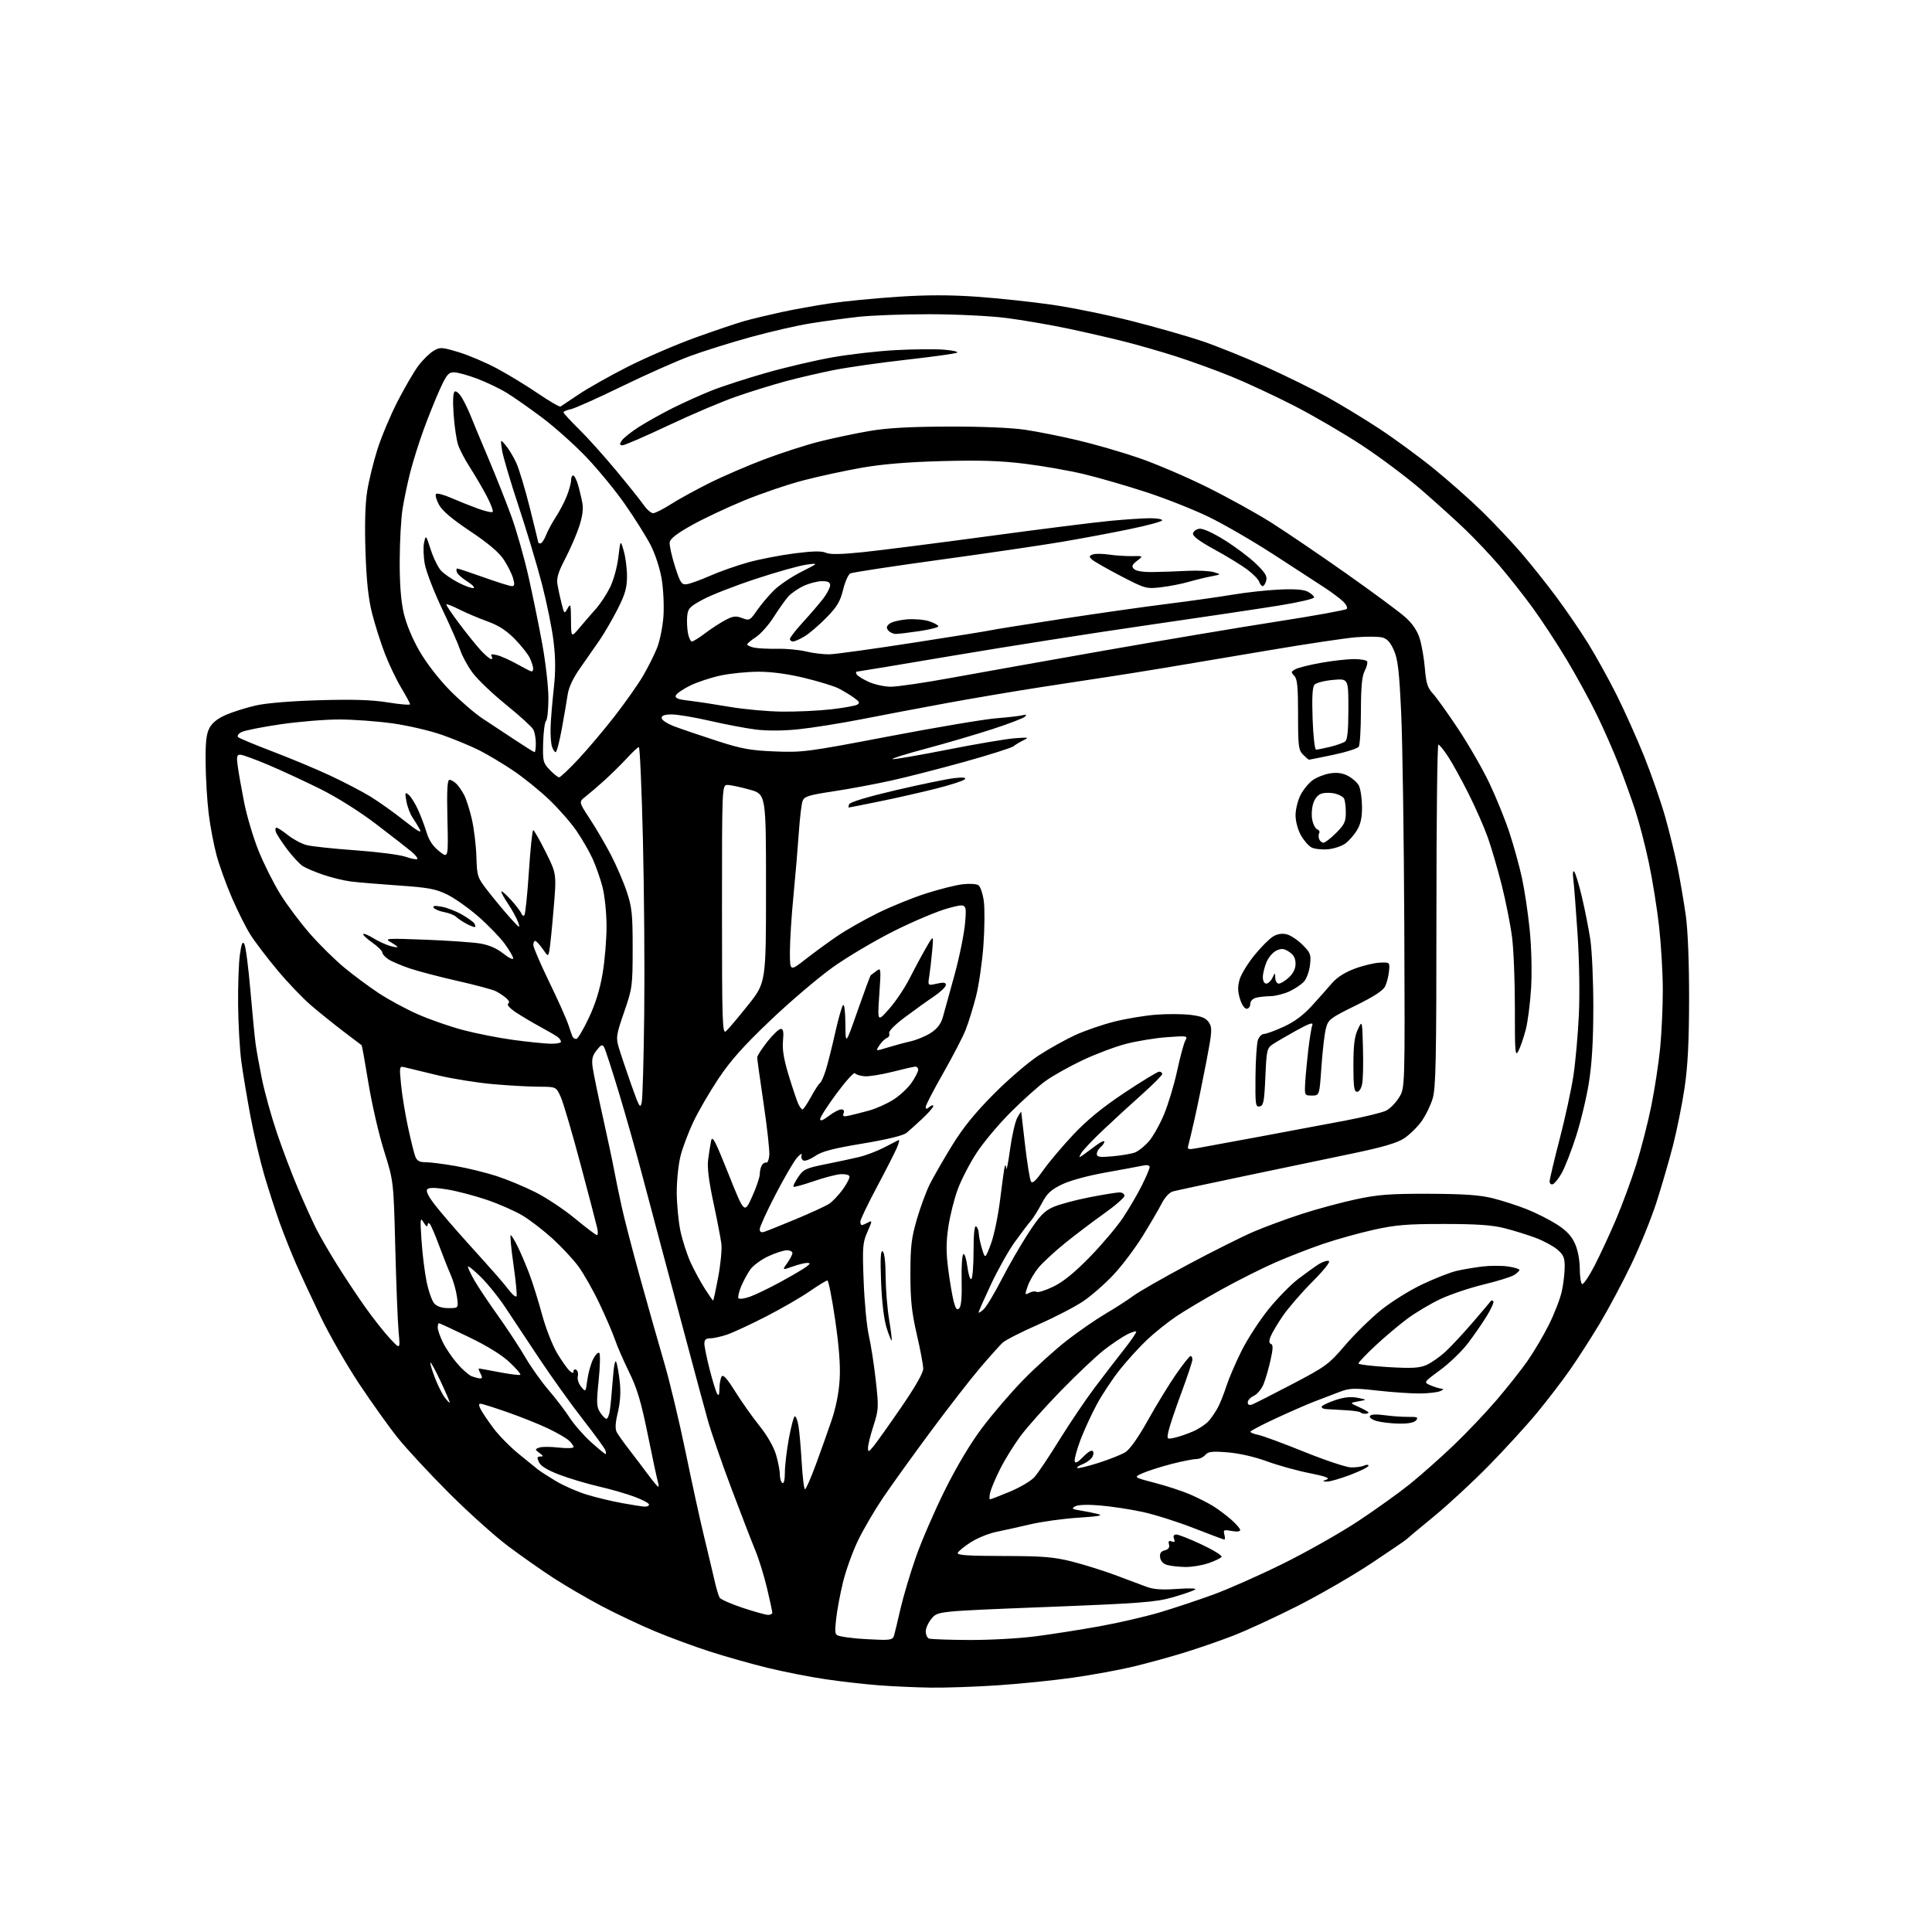 <?xml version="1.0" encoding="UTF-8" standalone="no"?>
<svg 
  version="1.1" 
  xmlns="http://www.w3.org/2000/svg" 
  xmlns:xlink="http://www.w3.org/1999/xlink" 
  xmlns:svg="http://www.w3.org/2000/svg"
  xmlns:rdf="http://www.w3.org/1999/02/22-rdf-syntax-ns#"
  xmlns:cc="http://creativecommons.org/ns#"
  xmlns:dc="http://purl.org/dc/elements/1.1/"
  viewBox="0 0 768 768"
  width="768"
  height="768"
>
<style>svg {background-color: white; }</style>"
<path stroke="none" fill="black" fill-rule="evenodd" d="M370.09,670.86C364.27,670.78 354.94,670.36 349.37,669.94C343.80,669.51 334.22,668.42 328.08,667.51C321.93,666.61 311.58,664.57 305.06,662.98C298.55,661.39 288.17,658.45 282.00,656.45C275.82,654.46 265.99,650.82 260.16,648.38C254.33,645.94 244.82,641.43 239.03,638.37C233.24,635.30 224.68,630.31 220.00,627.27C215.32,624.23 207.22,618.54 202.00,614.63C196.78,610.72 186.19,601.21 178.48,593.51C170.77,585.80 161.58,575.90 158.06,571.50C154.54,567.10 147.64,557.42 142.71,550.00C137.79,542.58 130.94,530.65 127.50,523.50C124.06,516.35 119.66,506.90 117.73,502.50C115.80,498.10 112.84,490.68 111.16,486.00C109.49,481.32 106.74,472.85 105.07,467.16C103.40,461.48 100.91,450.90 99.55,443.66C98.20,436.42 96.57,426.68 95.94,422.00C95.31,417.32 94.73,407.20 94.65,399.50C94.58,391.80 94.89,382.82 95.35,379.55C96.00,375.00 96.42,374.00 97.14,375.29C97.67,376.22 98.75,384.53 99.54,393.74C100.34,402.96 101.27,412.52 101.61,415.00C101.95,417.48 103.08,423.75 104.13,428.94C105.18,434.13 107.85,443.75 110.07,450.31C112.28,456.88 116.09,466.90 118.52,472.60C120.95,478.29 124.13,485.32 125.58,488.22C127.03,491.12 130.74,497.55 133.83,502.50C136.91,507.45 141.98,515.10 145.10,519.50C148.21,523.90 152.64,529.52 154.94,532.00C159.12,536.50 159.12,536.50 158.46,529.50C158.10,525.65 157.50,510.57 157.13,496.00C156.45,469.50 156.45,469.50 152.70,457.60C150.63,451.06 147.84,438.95 146.48,430.69C145.13,422.44 143.90,415.60 143.76,415.50C143.62,415.40 140.35,412.92 136.50,409.99C132.65,407.06 126.83,402.38 123.57,399.58C120.31,396.79 114.27,390.46 110.16,385.52C106.05,380.58 101.26,374.28 99.52,371.52C97.78,368.76 94.50,362.23 92.24,357.00C89.97,351.77 87.21,344.12 86.09,340.00C84.98,335.88 83.57,328.45 82.96,323.50C82.35,318.55 81.80,309.55 81.74,303.50C81.64,295.04 82.00,291.78 83.26,289.39C84.36,287.31 86.54,285.58 89.89,284.14C92.64,282.96 97.95,281.29 101.69,280.44C105.82,279.49 115.77,278.67 127.00,278.35C140.45,277.96 147.89,278.20 154.25,279.23C159.06,280.01 163.00,280.34 163.00,279.95C163.00,279.56 161.42,276.62 159.50,273.43C157.57,270.23 154.64,264.09 152.98,259.79C151.32,255.48 149.03,248.26 147.89,243.73C146.41,237.85 145.67,230.85 145.28,219.21C144.93,208.56 145.16,200.25 145.97,195.21C146.64,190.97 148.49,183.45 150.07,178.50C151.65,173.55 155.25,165.00 158.07,159.50C160.90,154.00 164.62,147.63 166.35,145.33C168.08,143.04 170.76,140.42 172.30,139.50C174.94,137.92 175.48,137.95 182.30,139.99C186.26,141.18 193.14,144.11 197.60,146.50C202.05,148.89 209.40,153.36 213.91,156.44C218.43,159.52 222.44,161.84 222.82,161.61C223.19,161.37 226.48,159.17 230.12,156.73C233.76,154.28 242.53,149.34 249.62,145.75C256.70,142.16 268.80,136.95 276.50,134.17C284.20,131.40 292.98,128.44 296.00,127.59C299.02,126.75 305.55,125.18 310.50,124.10C315.45,123.02 324.23,121.44 330.00,120.59C335.77,119.74 347.86,118.57 356.85,117.97C368.43,117.21 377.58,117.20 388.25,117.95C396.54,118.53 409.88,119.95 417.91,121.10C425.93,122.25 440.38,125.19 450.00,127.64C459.62,130.08 472.23,133.69 478.00,135.64C483.77,137.60 495.02,142.14 503.00,145.73C510.98,149.33 522.00,154.75 527.50,157.79C533.00,160.82 542.45,166.57 548.50,170.56C554.55,174.55 564.23,181.65 570.00,186.34C575.77,191.02 584.34,198.60 589.03,203.18C593.72,207.76 600.66,215.10 604.47,219.50C608.27,223.90 614.63,231.86 618.59,237.19C622.56,242.52 628.29,250.90 631.33,255.81C634.37,260.73 639.43,269.86 642.57,276.12C645.71,282.38 650.66,293.42 653.57,300.65C656.47,307.88 660.23,318.68 661.92,324.65C663.61,330.62 665.85,339.77 666.90,345.00C667.95,350.23 669.41,358.77 670.14,364.00C670.95,369.79 671.46,382.67 671.44,397.00C671.42,414.10 670.93,423.74 669.65,432.39C668.68,438.94 666.59,449.32 665.01,455.47C663.42,461.62 660.46,471.79 658.43,478.08C656.40,484.36 651.94,495.35 648.51,502.50C645.08,509.65 639.45,520.23 636.00,526.00C632.54,531.77 627.19,540.10 624.11,544.50C621.03,548.90 615.17,556.55 611.09,561.50C607.01,566.45 598.45,575.83 592.08,582.34C585.71,588.86 575.77,598.06 570.00,602.80C564.23,607.54 559.27,611.67 559.00,611.98C558.73,612.29 552.48,616.54 545.12,621.44C537.75,626.33 524.48,634.01 515.62,638.49C506.75,642.97 495.23,648.29 490.00,650.29C484.77,652.30 476.00,655.33 470.50,657.02C465.00,658.71 456.00,661.18 450.50,662.50C445.00,663.82 434.20,665.80 426.50,666.90C418.80,667.99 405.34,669.36 396.59,669.94C387.85,670.52 375.92,670.94 370.09,670.86zM349.68,651.83C353.85,651.97 354.97,651.66 355.38,650.25C355.66,649.29 356.82,644.45 357.96,639.50C359.11,634.55 361.85,625.33 364.07,619.00C366.28,612.67 371.44,600.75 375.53,592.50C380.22,583.04 385.71,573.84 390.39,567.61C394.47,562.17 401.80,553.62 406.69,548.61C411.57,543.60 419.38,536.54 424.03,532.91C428.69,529.29 435.65,524.48 439.50,522.21C443.35,519.95 448.30,516.76 450.50,515.12C452.70,513.49 462.53,507.87 472.34,502.63C482.15,497.39 493.85,491.54 498.34,489.62C502.83,487.70 511.38,484.54 517.35,482.60C523.32,480.65 532.99,478.04 538.85,476.78C547.84,474.85 552.38,474.51 568.00,474.55C581.94,474.60 588.19,475.03 593.35,476.31C597.12,477.25 603.20,479.21 606.85,480.66C610.51,482.11 615.89,484.82 618.81,486.68C622.60,489.09 624.67,491.26 626.04,494.28C627.19,496.82 627.96,500.76 627.98,504.19C627.99,507.32 628.40,510.13 628.89,510.43C629.38,510.74 631.59,507.50 633.80,503.24C636.00,498.98 639.84,490.73 642.32,484.90C644.80,479.07 648.43,469.26 650.38,463.10C652.33,456.95 655.04,446.42 656.40,439.71C657.76,432.99 659.35,422.58 659.94,416.58C660.52,410.57 661.00,400.22 660.99,393.58C660.99,386.93 660.32,375.60 659.52,368.38C658.71,361.17 656.89,349.78 655.47,343.07C654.06,336.36 651.62,326.96 650.06,322.18C648.49,317.41 645.54,309.23 643.50,304.00C641.46,298.77 637.56,289.90 634.83,284.27C632.10,278.65 626.69,268.75 622.81,262.27C618.93,255.80 612.79,246.45 609.18,241.50C605.56,236.55 599.70,229.12 596.17,225.00C592.63,220.88 586.53,214.41 582.62,210.64C578.70,206.87 570.77,199.70 565.00,194.71C559.23,189.72 548.60,181.76 541.39,177.02C534.17,172.27 522.02,165.19 514.39,161.27C506.75,157.36 495.55,152.14 489.50,149.68C483.45,147.22 473.55,143.62 467.50,141.68C461.45,139.74 452.00,137.03 446.50,135.65C441.00,134.27 430.88,131.95 424.00,130.50C417.12,129.06 406.32,127.21 400.00,126.40C393.55,125.58 380.15,124.92 369.50,124.91C359.05,124.89 346.23,125.37 341.00,125.97C335.77,126.56 327.29,127.72 322.14,128.55C316.99,129.37 306.33,131.81 298.45,133.98C290.57,136.15 279.71,139.55 274.31,141.54C268.92,143.53 256.67,148.97 247.10,153.63C237.53,158.30 228.42,162.37 226.85,162.68C225.28,162.99 224.00,163.55 224.00,163.91C224.00,164.27 226.74,167.25 230.08,170.53C233.43,173.81 240.09,181.22 244.89,187.00C249.69,192.78 254.64,198.96 255.88,200.75C257.12,202.54 258.80,204.00 259.62,204.00C260.43,204.00 263.56,202.42 266.57,200.50C269.58,198.57 276.42,194.81 281.77,192.13C287.12,189.45 297.00,185.18 303.73,182.63C310.46,180.08 320.36,176.88 325.73,175.53C331.10,174.17 340.00,172.30 345.50,171.35C352.69,170.12 361.53,169.62 377.00,169.57C390.24,169.53 401.96,170.02 407.50,170.84C412.45,171.58 421.90,173.46 428.50,175.03C435.10,176.59 445.90,179.71 452.50,181.97C459.10,184.22 471.25,189.40 479.50,193.48C487.75,197.55 499.34,203.95 505.26,207.69C511.18,211.44 524.64,220.57 535.18,228.00C545.71,235.43 556.26,243.22 558.61,245.33C561.49,247.90 563.37,250.68 564.36,253.83C565.16,256.40 566.09,261.74 566.41,265.70C566.89,271.52 567.49,273.42 569.53,275.63C570.92,277.12 575.44,283.43 579.57,289.64C583.70,295.85 589.30,305.55 592.00,311.21C594.70,316.87 598.31,325.77 600.03,331.00C601.75,336.23 603.99,344.32 605.00,349.00C606.02,353.68 607.40,362.90 608.07,369.49C608.77,376.45 609.01,386.10 608.65,392.49C608.30,398.55 607.34,406.12 606.50,409.33C605.67,412.53 604.35,416.35 603.57,417.82C602.31,420.21 602.16,418.40 602.19,401.00C602.21,390.27 601.70,377.45 601.06,372.50C600.42,367.55 598.57,358.24 596.95,351.81C595.33,345.38 592.83,336.83 591.39,332.81C589.96,328.79 586.53,321.00 583.77,315.50C581.01,310.00 577.35,303.36 575.64,300.75C573.93,298.14 572.19,296.00 571.77,296.00C571.34,296.00 571.00,326.52 571.00,363.82C571.00,420.99 570.77,432.42 569.51,436.65C568.69,439.41 566.67,443.54 565.02,445.82C563.37,448.10 560.29,451.10 558.18,452.50C555.41,454.33 549.76,456.00 537.92,458.47C528.89,460.35 509.57,464.39 495.00,467.44C480.43,470.49 467.47,473.27 466.20,473.62C464.87,473.99 463.03,475.98 461.81,478.38C460.65,480.64 457.25,486.47 454.24,491.33C451.24,496.19 446.03,503.10 442.67,506.69C439.31,510.28 433.90,515.03 430.64,517.24C427.39,519.45 419.27,523.65 412.61,526.58C405.95,529.50 399.60,532.74 398.50,533.79C397.40,534.83 393.45,539.24 389.73,543.59C386.00,547.94 377.12,559.38 369.98,569.00C362.85,578.62 354.28,590.55 350.93,595.50C347.59,600.45 343.13,608.10 341.01,612.50C338.90,616.90 336.23,624.33 335.09,629.00C333.95,633.67 332.72,640.29 332.37,643.70C331.75,649.64 331.82,649.91 334.11,650.43C335.43,650.73 338.30,651.12 340.50,651.32C342.70,651.51 346.83,651.74 349.68,651.83zM385.20,651.92C393.28,651.96 405.21,651.31 411.70,650.46C418.19,649.62 429.61,647.82 437.07,646.48C444.54,645.13 455.30,642.65 460.98,640.96C466.67,639.27 476.31,636.06 482.41,633.83C488.51,631.60 501.07,626.02 510.32,621.43C519.57,616.84 532.85,609.32 539.82,604.72C546.79,600.11 556.09,593.45 560.47,589.92C564.85,586.39 572.65,579.47 577.80,574.55C582.96,569.63 590.65,561.53 594.90,556.55C599.16,551.57 604.69,544.58 607.20,541.00C609.71,537.42 613.56,530.90 615.76,526.50C617.95,522.10 620.25,516.12 620.87,513.20C621.49,510.29 622.00,505.94 622.00,503.54C622.00,499.93 621.49,498.75 619.02,496.67C617.37,495.29 613.46,493.19 610.32,492.02C607.17,490.84 601.65,489.13 598.05,488.22C593.19,486.98 586.99,486.55 574.00,486.55C559.36,486.54 554.80,486.92 546.09,488.85C540.36,490.12 531.32,492.64 526.00,494.45C520.68,496.26 512.04,499.62 506.81,501.92C501.57,504.21 491.94,509.06 485.40,512.69C478.85,516.32 470.80,521.12 467.50,523.34C464.20,525.57 459.08,529.67 456.11,532.45C453.15,535.23 448.30,540.54 445.32,544.25C442.35,547.96 438.16,554.26 436.01,558.25C433.86,562.24 430.93,568.60 429.50,572.39C428.08,576.19 427.04,579.96 427.20,580.78C427.42,581.86 428.37,581.39 430.64,579.06C432.68,576.98 434.03,576.24 434.48,576.96C434.86,577.58 434.59,578.79 433.88,579.65C433.16,580.51 431.49,581.62 430.15,582.13C428.82,582.64 427.95,583.28 428.22,583.56C428.50,583.83 432.27,582.92 436.61,581.54C440.95,580.16 445.79,578.23 447.36,577.26C449.15,576.15 452.49,571.42 456.36,564.49C459.74,558.43 464.75,550.24 467.50,546.28C470.25,542.32 472.84,539.07 473.25,539.04C473.66,539.02 474.00,539.64 474.00,540.43C474.00,541.22 472.02,547.18 469.61,553.68C467.19,560.18 464.90,567.01 464.51,568.85C463.80,572.20 463.80,572.20 467.00,571.50C468.77,571.11 472.09,569.96 474.38,568.95C476.68,567.93 479.45,566.07 480.54,564.80C481.63,563.54 483.25,561.15 484.13,559.50C485.02,557.85 486.54,554.02 487.51,551.00C488.48,547.98 491.20,541.67 493.53,536.98C495.87,532.30 500.69,524.87 504.24,520.47C507.79,516.08 513.12,510.63 516.10,508.37C519.07,506.11 522.72,503.49 524.22,502.54C525.71,501.59 527.51,501.01 528.22,501.25C528.99,501.50 526.34,504.85 521.62,509.59C517.29,513.94 512.00,520.07 509.86,523.21C507.73,526.35 505.56,530.03 505.04,531.39C504.39,533.11 504.45,533.98 505.25,534.25C506.11,534.54 506.06,536.16 505.08,540.57C504.36,543.83 503.12,548.13 502.33,550.11C501.54,552.10 499.79,554.23 498.45,554.84C497.10,555.46 496.00,556.63 496.00,557.45C496.00,558.44 496.58,558.72 497.75,558.30C498.71,557.94 505.88,554.31 513.68,550.22C527.08,543.19 528.22,542.35 534.68,534.79C538.43,530.39 544.88,524.07 549.00,520.75C553.12,517.43 560.55,512.80 565.50,510.48C570.45,508.15 576.52,505.77 579.00,505.20C581.48,504.62 586.08,503.84 589.24,503.46C592.40,503.08 597.02,503.08 599.49,503.45C601.97,503.82 604.00,504.44 604.00,504.82C604.00,505.20 603.04,506.12 601.86,506.86C600.68,507.59 595.25,509.28 589.79,510.60C584.33,511.92 576.63,514.51 572.68,516.35C568.73,518.20 562.77,521.74 559.43,524.22C556.09,526.70 550.36,531.54 546.68,534.98C543.01,538.42 540.00,541.57 540.00,541.99C540.00,542.40 545.29,543.05 551.75,543.44C561.18,543.99 564.19,543.83 567.00,542.62C568.92,541.78 572.35,539.39 574.61,537.30C576.88,535.21 581.81,529.90 585.59,525.50C589.36,521.10 592.57,517.31 592.72,517.08C592.87,516.85 593.28,516.94 593.62,517.28C593.96,517.62 592.77,520.28 590.98,523.20C589.19,526.11 585.76,531.05 583.37,534.17C580.97,537.28 576.05,542.01 572.43,544.66C565.85,549.50 565.85,549.50 568.68,550.70C570.23,551.37 572.17,551.96 573.00,552.03C574.03,552.10 573.87,552.41 572.50,553.00C571.40,553.47 567.82,553.89 564.55,553.93C561.27,553.97 553.72,553.46 547.76,552.80C537.93,551.70 536.50,551.76 532.22,553.41C529.62,554.41 525.31,556.05 522.64,557.07C519.97,558.08 513.12,561.07 507.43,563.70C501.73,566.34 497.06,568.78 497.04,569.12C497.02,569.47 498.44,570.04 500.19,570.39C501.95,570.74 510.16,573.77 518.44,577.12C526.73,580.47 535.08,583.26 537.00,583.31C538.92,583.37 541.29,583.04 542.25,582.60C543.21,582.15 544.00,582.18 544.00,582.66C544.00,583.14 540.74,584.77 536.75,586.29C532.76,587.80 528.60,589.00 527.50,588.95C525.56,588.86 525.55,588.84 527.43,588.10C528.80,587.57 526.77,586.83 520.44,585.57C515.53,584.60 507.91,582.48 503.51,580.86C498.70,579.10 492.50,577.69 487.98,577.33C481.76,576.84 480.23,577.02 479.11,578.37C478.36,579.27 476.76,580.00 475.54,580.00C474.32,580.00 469.95,580.86 465.83,581.92C461.71,582.97 456.58,584.59 454.42,585.53C450.50,587.22 450.50,587.22 459.00,589.44C463.68,590.66 469.98,592.72 473.00,594.02C476.02,595.32 480.15,597.41 482.18,598.66C484.20,599.91 487.46,602.34 489.43,604.07C491.39,605.80 493.00,607.66 493.00,608.21C493.00,608.82 491.64,608.97 489.59,608.58C486.51,608.01 486.22,608.14 486.70,609.97C486.99,611.09 486.99,612.00 486.70,612.00C486.41,612.00 480.92,609.95 474.50,607.44C468.08,604.93 458.93,602.03 454.17,601.01C449.40,599.98 441.84,598.83 437.37,598.45C432.33,598.02 428.55,598.15 427.40,598.79C425.83,599.67 426.14,599.92 429.53,600.46C431.71,600.81 434.85,601.43 436.50,601.86C438.71,602.42 436.67,602.80 428.75,603.30C422.84,603.67 414.29,604.85 409.75,605.90C405.21,606.96 399.04,608.33 396.04,608.95C393.04,609.56 388.46,611.42 385.88,613.08C383.29,614.74 380.97,616.64 380.72,617.30C380.37,618.21 384.79,618.51 398.88,618.53C414.54,618.56 418.85,618.91 426.00,620.71C430.68,621.89 438.32,624.27 443.00,626.00C447.68,627.73 453.30,629.84 455.50,630.68C458.50,631.83 461.62,632.06 468.00,631.62C473.41,631.25 475.93,631.37 474.94,631.96C474.08,632.47 470.03,633.85 465.94,635.02C459.43,636.88 453.16,637.36 415.66,638.82C372.83,640.50 372.83,640.50 370.41,643.31C369.09,644.85 368.00,647.17 368.00,648.47C368.00,649.77 368.56,651.06 369.25,651.34C369.94,651.62 377.11,651.88 385.20,651.92zM305.25,641.94C306.21,641.97 307.00,641.59 307.00,641.08C307.00,640.57 306.06,636.18 304.90,631.33C303.75,626.47 301.69,619.80 300.33,616.50C298.96,613.20 294.72,602.22 290.90,592.10C287.07,581.98 282.79,569.61 281.38,564.60C279.97,559.60 276.19,545.60 272.98,533.50C269.77,521.40 265.50,505.43 263.49,498.00C261.49,490.57 257.90,477.07 255.52,468.00C253.14,458.93 248.92,443.95 246.13,434.72C243.34,425.49 240.67,417.23 240.18,416.37C239.44,415.03 238.98,415.21 237.16,417.52C235.45,419.69 235.14,421.09 235.60,424.37C235.92,426.64 237.74,435.48 239.64,444.00C241.54,452.52 243.55,461.98 244.10,465.00C244.66,468.02 246.00,474.55 247.09,479.50C248.17,484.45 251.55,497.50 254.61,508.50C257.66,519.50 261.93,534.52 264.08,541.87C266.24,549.22 270.06,565.20 272.57,577.37C275.07,589.54 278.38,604.67 279.93,611.00C281.47,617.33 283.30,625.05 284.01,628.17C284.71,631.28 285.63,634.40 286.06,635.09C286.48,635.78 290.58,637.59 295.17,639.12C299.75,640.64 304.29,641.91 305.25,641.94zM471.07,622.90C468.56,622.85 465.38,622.49 464.00,622.11C462.43,621.68 461.38,620.57 461.17,619.14C460.93,617.48 461.44,616.70 463.00,616.29C464.47,615.91 465.01,615.15 464.69,613.94C464.35,612.64 464.65,612.31 465.79,612.75C466.94,613.19 467.18,612.91 466.70,611.67C466.27,610.55 466.58,610.00 467.63,610.00C468.50,610.00 473.02,611.79 477.68,613.97C482.34,616.16 485.89,618.36 485.58,618.88C485.26,619.39 482.89,620.53 480.32,621.41C477.75,622.28 473.59,622.96 471.07,622.90zM256.25,598.91C257.21,598.96 258.00,598.58 258.00,598.07C258.00,597.56 255.42,596.18 252.26,595.00C249.10,593.81 242.69,591.97 238.01,590.89C233.33,589.81 226.31,587.72 222.42,586.24C217.66,584.43 214.98,582.80 214.26,581.27C213.38,579.41 213.48,579.00 214.79,579.00C216.09,579.00 216.02,578.74 214.44,577.57C212.60,576.22 212.60,576.11 214.29,575.45C215.28,575.06 218.77,575.05 222.04,575.43C225.38,575.80 228.00,575.71 228.00,575.20C228.00,574.71 227.14,573.53 226.08,572.57C225.03,571.62 221.31,569.48 217.83,567.82C214.35,566.16 207.13,563.27 201.79,561.40C196.45,559.53 191.60,558.00 191.01,558.00C190.26,558.00 190.29,558.69 191.09,560.25C191.73,561.49 194.00,564.85 196.14,567.72C198.28,570.60 202.83,575.22 206.26,578.00C209.69,580.78 213.11,583.55 213.85,584.16C214.59,584.77 217.74,586.80 220.85,588.68C223.96,590.55 229.53,593.01 233.23,594.13C236.94,595.26 243.24,596.78 247.23,597.50C251.23,598.23 255.29,598.86 256.25,598.91zM393.55,596.00C393.87,596.00 397.41,594.64 401.41,592.97C405.40,591.31 409.79,588.72 411.16,587.22C412.53,585.73 416.98,579.10 421.05,572.50C425.13,565.90 431.51,556.45 435.24,551.50C438.97,546.55 444.29,539.63 447.06,536.13C449.83,532.63 451.89,529.56 451.64,529.31C451.39,529.06 449.68,529.63 447.84,530.57C446.00,531.52 442.02,534.20 439.00,536.53C435.98,538.86 428.29,546.11 421.92,552.64C415.56,559.16 408.19,567.42 405.56,571.00C402.93,574.58 399.32,580.42 397.54,584.00C395.75,587.58 393.99,591.74 393.63,593.25C393.26,594.76 393.23,596.00 393.55,596.00zM320.00,592.00C320.38,592.00 322.31,587.61 324.29,582.25C326.27,576.89 329.11,568.90 330.60,564.50C332.32,559.42 333.48,553.50 333.78,548.27C334.10,542.69 333.52,535.07 331.97,524.52C330.72,515.99 329.34,509.00 328.90,509.00C328.46,509.00 325.26,510.96 321.80,513.35C318.33,515.74 310.55,520.24 304.50,523.34C298.45,526.44 291.53,529.66 289.12,530.49C286.72,531.32 283.68,532.00 282.37,532.00C280.63,532.00 280.00,532.56 280.00,534.08C280.00,535.23 280.94,539.83 282.08,544.32C283.23,548.80 284.56,553.15 285.05,553.98C285.69,555.08 285.95,554.53 285.98,552.00C286.01,550.08 286.41,547.91 286.87,547.18C287.46,546.24 289.04,548.00 292.27,553.18C294.79,557.21 299.12,563.33 301.89,566.78C304.93,570.55 307.55,575.11 308.47,578.21C309.31,581.04 310.00,584.60 310.00,586.12C310.00,587.64 310.45,589.16 311.00,589.50C311.61,589.88 312.00,588.26 312.00,585.31C312.00,582.66 312.72,576.56 313.60,571.75C314.49,566.94 315.55,563.00 315.97,563.00C316.39,563.00 317.04,564.69 317.40,566.75C317.76,568.81 318.34,575.34 318.68,581.25C319.02,587.16 319.61,592.00 320.00,592.00zM261.66,591.00C261.92,591.00 261.87,590.16 261.54,589.13C261.21,588.09 259.41,579.70 257.54,570.46C254.85,557.22 253.28,551.94 250.09,545.45C247.87,540.93 245.33,535.10 244.45,532.50C243.56,529.89 240.78,523.43 238.26,518.13C235.74,512.83 231.99,506.22 229.94,503.43C227.89,500.65 223.28,495.70 219.71,492.43C216.13,489.17 210.75,485.02 207.75,483.22C204.75,481.41 198.36,478.60 193.55,476.96C188.74,475.33 181.68,473.47 177.86,472.84C173.19,472.07 170.58,472.02 169.90,472.70C169.22,473.38 170.11,475.31 172.61,478.60C174.66,481.30 180.42,488.03 185.42,493.56C190.41,499.09 195.86,505.16 197.51,507.06C199.17,508.95 201.49,511.75 202.68,513.28C203.87,514.81 205.06,515.71 205.32,515.28C205.59,514.85 205.05,509.21 204.12,502.75C203.19,496.29 202.70,491.00 203.02,491.00C203.34,491.00 204.63,493.11 205.88,495.70C207.14,498.28 209.21,503.18 210.49,506.58C211.78,509.99 214.03,517.21 215.50,522.64C216.99,528.13 219.69,534.99 221.59,538.12C223.46,541.22 225.67,544.31 226.50,545.00C227.62,545.93 228.00,545.94 228.00,545.06C228.00,544.41 228.49,544.18 229.09,544.55C229.69,544.92 229.95,546.08 229.68,547.12C229.41,548.16 230.00,550.01 231.00,551.24C232.81,553.48 232.81,553.48 233.48,548.49C233.85,545.75 234.89,542.05 235.79,540.27C236.70,538.49 237.79,537.39 238.23,537.83C238.66,538.26 238.55,543.20 237.97,548.79C237.06,557.71 237.13,559.27 238.58,561.48C239.49,562.87 240.61,564.00 241.07,564.00C241.53,564.00 242.14,562.54 242.42,560.75C242.69,558.96 243.22,553.45 243.58,548.50C244.01,542.74 244.52,540.22 245.00,541.50C245.41,542.60 246.04,546.20 246.39,549.50C246.81,553.41 246.54,557.58 245.60,561.47C244.60,565.63 244.47,568.00 245.16,569.31C245.72,570.34 247.97,573.50 250.17,576.34C252.37,579.18 255.75,583.64 257.68,586.25C259.61,588.86 261.40,591.00 261.66,591.00zM240.72,578.00C240.99,578.00 240.94,577.30 240.61,576.44C240.28,575.57 236.26,570.06 231.67,564.19C227.08,558.31 219.28,547.42 214.34,540.00C209.40,532.58 203.27,523.35 200.73,519.50C198.19,515.65 193.83,510.27 191.05,507.54C188.27,504.81 186.01,503.01 186.01,503.54C186.02,504.07 187.18,506.52 188.59,508.99C190.00,511.46 194.21,517.76 197.94,522.99C201.67,528.22 206.55,535.65 208.79,539.50C211.02,543.35 215.18,549.20 218.01,552.50C220.85,555.80 224.63,560.75 226.42,563.51C228.20,566.26 232.04,570.65 234.94,573.26C237.84,575.87 240.44,578.00 240.72,578.00zM347.16,575.00C348.31,573.62 353.24,566.70 358.12,559.60C363.76,551.42 367.00,545.75 367.00,544.09C367.00,542.64 365.85,536.52 364.45,530.48C362.42,521.71 361.91,516.88 361.90,506.50C361.90,495.50 362.30,492.14 364.46,484.69C365.87,479.85 368.20,473.55 369.63,470.69C371.07,467.84 375.00,461.00 378.37,455.50C382.76,448.34 387.48,442.50 395.00,434.93C400.77,429.11 408.86,422.17 412.97,419.51C417.08,416.84 423.61,413.21 427.47,411.44C431.34,409.67 438.32,407.27 442.99,406.10C447.66,404.93 455.13,403.69 459.58,403.35C464.04,403.01 470.24,403.05 473.37,403.44C477.74,403.99 479.40,404.69 480.57,406.46C481.94,408.56 481.85,410.01 479.52,422.14C478.11,429.49 476.05,439.55 474.93,444.50C473.82,449.45 472.67,454.32 472.37,455.31C471.89,456.91 472.27,457.05 475.66,456.45C477.77,456.09 488.95,454.03 500.50,451.88C512.05,449.73 527.54,446.83 534.92,445.42C542.31,444.02 549.58,442.24 551.08,441.46C552.58,440.68 554.86,438.35 556.15,436.27C558.50,432.50 558.50,432.50 558.23,368.50C558.08,333.30 557.53,295.14 557.00,283.69C556.22,266.69 555.68,262.07 554.09,258.48C552.69,255.31 551.39,253.88 549.45,253.40C547.97,253.03 543.32,252.99 539.13,253.31C534.93,253.64 519.35,255.97 504.50,258.49C489.65,261.01 470.98,264.15 463.00,265.47C455.02,266.79 445.35,268.34 441.50,268.91C437.65,269.48 425.50,271.34 414.50,273.04C403.50,274.74 386.18,277.67 376.00,279.55C365.82,281.42 350.66,284.30 342.31,285.94C333.95,287.57 322.70,289.36 317.31,289.91C311.18,290.53 304.82,290.56 300.35,289.99C296.42,289.49 288.24,287.94 282.18,286.54C276.11,285.14 269.31,284.00 267.07,284.00C264.21,284.00 263.00,284.42 263.00,285.43C263.00,286.24 265.28,287.71 268.25,288.82C271.14,289.90 278.68,292.46 285.00,294.51C294.77,297.68 298.23,298.31 308.00,298.71C318.98,299.16 321.05,298.89 353.50,292.69C372.20,289.12 391.32,285.90 396.00,285.53C400.68,285.16 405.40,284.61 406.50,284.32C407.92,283.93 408.20,284.09 407.47,284.86C406.91,285.46 401.06,287.70 394.47,289.85C387.89,291.99 376.03,295.47 368.12,297.58C360.21,299.69 354.21,301.57 354.78,301.76C355.36,301.95 365.10,300.28 376.42,298.04C387.75,295.80 399.83,293.75 403.26,293.48C408.79,293.04 409.21,293.13 406.90,294.24C405.46,294.93 403.66,296.01 402.90,296.64C402.13,297.27 393.40,300.04 383.50,302.80C373.60,305.56 360.32,308.96 354.00,310.35C347.68,311.74 337.40,313.65 331.17,314.59C321.43,316.06 319.72,316.60 319.04,318.40C318.60,319.56 317.93,325.23 317.54,331.00C317.15,336.77 316.20,348.02 315.42,356.00C314.64,363.98 314.00,374.03 314.00,378.34C314.00,386.18 314.00,386.18 320.25,381.29C323.69,378.59 329.40,374.43 332.94,372.03C336.48,369.63 343.68,365.54 348.94,362.95C354.20,360.35 362.81,356.85 368.09,355.17C373.36,353.49 379.88,351.84 382.59,351.52C385.29,351.19 388.14,351.35 388.92,351.87C389.70,352.40 390.67,355.23 391.07,358.16C391.48,361.10 391.41,369.01 390.93,375.74C390.44,382.47 389.12,391.61 387.99,396.04C386.86,400.47 385.01,406.44 383.89,409.30C382.77,412.16 378.73,419.95 374.92,426.62C371.12,433.28 368.00,439.30 368.00,439.99C368.00,440.99 368.30,440.99 369.50,440.00C370.32,439.32 371.00,439.17 371.00,439.67C371.00,440.17 369.09,442.38 366.75,444.58C364.41,446.77 361.56,449.34 360.41,450.29C359.06,451.41 352.90,452.91 342.91,454.58C331.20,456.53 326.69,457.70 324.12,459.49C322.27,460.78 320.16,461.61 319.44,461.34C318.72,461.06 318.36,460.08 318.64,459.17C318.93,458.25 318.09,458.75 316.77,460.28C315.45,461.82 311.59,468.45 308.19,475.04C304.78,481.62 302.00,487.73 302.00,488.62C302.00,489.70 302.58,490.05 303.75,489.69C304.71,489.39 310.37,487.12 316.31,484.65C322.26,482.17 328.23,479.42 329.58,478.54C330.93,477.65 333.39,475.06 335.04,472.78C336.69,470.50 337.87,468.16 337.66,467.57C337.45,466.98 335.80,466.62 333.99,466.77C332.18,466.93 327.35,468.20 323.27,469.61C319.18,471.02 315.65,471.98 315.41,471.75C315.18,471.51 316.02,469.79 317.28,467.92C319.36,464.83 320.34,464.36 328.03,462.82C332.69,461.89 338.75,460.59 341.50,459.93C344.25,459.27 348.75,457.56 351.50,456.12C354.25,454.69 356.83,453.36 357.23,453.18C357.63,453.00 357.34,454.34 356.57,456.17C355.80,458.00 352.21,465.05 348.59,471.84C344.96,478.63 342.00,484.82 342.00,485.59C342.00,486.37 342.25,487.00 342.57,487.00C342.88,487.00 343.98,486.55 345.01,485.99C346.80,485.04 346.79,485.22 344.82,489.68C342.92,493.97 342.79,495.63 343.32,509.43C343.64,517.72 344.57,527.42 345.39,531.00C346.22,534.58 347.45,542.56 348.14,548.75C349.33,559.47 349.28,560.34 347.20,566.83C345.99,570.57 345.02,574.51 345.04,575.57C345.07,577.30 345.29,577.24 347.16,575.00zM556.13,565.91C553.03,565.86 549.02,565.39 547.21,564.87C545.35,564.33 544.21,563.47 544.57,562.88C544.98,562.22 547.10,562.11 550.36,562.56C553.19,562.96 557.43,563.26 559.80,563.23C563.39,563.19 563.90,563.41 562.93,564.59C562.15,565.52 559.84,565.97 556.13,565.91zM542.67,562.00C541.93,562.00 541.08,561.74 540.77,561.43C540.45,561.12 537.79,560.73 534.85,560.58C531.91,560.42 528.46,560.22 527.19,560.14C525.92,560.06 525.14,559.58 525.45,559.08C525.77,558.57 528.24,557.42 530.94,556.52C534.36,555.38 537.03,555.12 539.68,555.65C543.50,556.42 543.50,556.42 540.00,557.05C536.50,557.67 536.50,557.67 540.25,559.35C542.31,560.27 544.00,561.25 544.00,561.51C544.00,561.78 543.40,562.00 542.67,562.00zM178.76,557.56C178.90,557.43 177.24,553.53 175.06,548.91C172.89,544.28 171.09,541.05 171.06,541.71C171.03,542.38 171.91,545.23 173.02,548.05C174.13,550.87 175.82,554.22 176.77,555.49C177.72,556.76 178.62,557.69 178.76,557.56zM190.79,547.94C191.76,547.98 191.81,547.52 191.00,546.00C190.41,544.90 190.13,544.00 190.38,544.00C190.62,544.00 194.32,544.67 198.59,545.49C202.86,546.30 206.58,546.76 206.84,546.49C207.11,546.22 205.19,543.99 202.57,541.52C199.54,538.65 193.68,535.03 186.39,531.51C180.11,528.48 174.75,526.00 174.49,526.00C174.22,526.00 174.00,526.76 174.00,527.68C174.00,528.61 174.90,531.23 176.00,533.51C177.11,535.79 179.65,539.57 181.66,541.91C183.67,544.26 186.25,546.56 187.40,547.03C188.56,547.49 190.08,547.90 190.79,547.94zM354.45,532.85C354.28,533.04 353.37,530.79 352.44,527.85C351.39,524.52 350.56,517.63 350.25,509.62C349.89,500.23 350.06,496.92 350.88,497.42C351.57,497.85 352.02,501.65 352.05,507.31C352.08,512.36 352.70,520.10 353.43,524.50C354.16,528.90 354.62,532.66 354.45,532.85zM390.98,520.52C392.06,519.54 395.27,514.22 398.10,508.71C400.93,503.20 405.73,494.88 408.76,490.23C413.29,483.28 415.06,481.42 418.67,479.82C421.09,478.75 427.56,477.01 433.07,475.94C438.57,474.87 443.95,474.00 445.04,474.00C446.12,474.00 447.00,474.60 447.00,475.32C447.00,476.05 443.29,479.29 438.75,482.51C434.21,485.74 427.24,491.02 423.26,494.25C419.28,497.47 414.62,501.78 412.91,503.81C411.21,505.84 409.24,509.18 408.54,511.22C407.33,514.74 407.36,514.88 409.15,513.92C410.19,513.36 411.51,513.19 412.07,513.55C412.64,513.90 415.67,512.93 418.80,511.41C422.72,509.50 427.26,505.80 433.32,499.57C438.17,494.58 444.08,487.57 446.45,484.00C448.82,480.43 452.17,474.70 453.88,471.28C455.60,467.86 457.00,464.54 457.00,463.91C457.00,463.19 455.99,462.98 454.25,463.36C452.74,463.68 446.10,464.91 439.50,466.09C432.36,467.36 425.31,469.29 422.08,470.86C417.69,473.00 416.18,474.43 414.08,478.43C412.66,481.14 410.68,484.29 409.67,485.43C408.67,486.57 405.82,490.34 403.33,493.81C400.85,497.28 396.61,504.84 393.91,510.60C391.21,516.37 389.00,521.36 389.00,521.70C389.00,522.03 389.89,521.51 390.98,520.52zM381.32,520.07C382.10,519.28 382.42,515.52 382.27,508.98C382.14,503.54 382.45,498.84 382.95,498.53C383.45,498.22 384.16,500.45 384.54,503.48C384.92,506.50 385.63,508.73 386.11,508.43C386.60,508.13 387.00,503.16 387.00,497.38C387.00,490.64 387.36,487.10 388.00,487.50C388.55,487.84 389.03,489.10 389.08,490.31C389.12,491.51 389.71,494.30 390.38,496.50C391.62,500.50 391.62,500.50 393.89,494.50C395.14,491.18 396.81,483.13 397.61,476.50C398.41,469.90 399.24,464.05 399.45,463.50C399.67,462.95 399.92,463.40 400.02,464.50C400.12,465.60 400.80,462.15 401.52,456.84C402.25,451.53 403.53,445.90 404.38,444.34C405.23,442.78 405.94,441.73 405.96,442.01C405.98,442.28 406.68,448.29 407.50,455.35C408.33,462.41 409.36,468.82 409.80,469.60C410.38,470.65 411.66,469.51 414.70,465.20C416.96,461.99 422.33,455.62 426.64,451.05C432.14,445.20 438.22,440.23 447.04,434.36C453.95,429.76 460.15,426.00 460.80,426.00C461.46,426.00 462.00,426.42 462.00,426.93C462.00,427.44 458.30,431.16 453.78,435.18C449.26,439.21 442.24,445.65 438.19,449.50C434.13,453.35 430.34,457.39 429.75,458.48C428.76,460.32 428.82,460.35 430.74,458.98C431.87,458.16 434.19,456.46 435.90,455.18C437.60,453.91 439.00,453.29 439.00,453.81C439.00,454.33 438.32,455.32 437.50,456.00C436.68,456.68 436.00,457.91 436.00,458.73C436.00,459.94 437.15,460.11 442.35,459.64C445.85,459.32 449.81,458.64 451.16,458.13C452.52,457.61 454.99,455.64 456.66,453.73C458.33,451.83 461.08,446.95 462.76,442.89C464.44,438.82 466.77,431.06 467.94,425.63C469.11,420.20 470.55,414.84 471.15,413.72C472.22,411.73 472.06,411.70 463.87,412.30C459.27,412.63 451.97,413.82 447.65,414.94C443.33,416.06 435.53,418.99 430.31,421.46C425.10,423.93 418.51,427.63 415.67,429.67C412.82,431.72 406.59,437.30 401.81,442.07C397.03,446.85 390.91,454.14 388.22,458.27C385.52,462.39 382.15,468.91 380.73,472.74C379.31,476.57 377.62,483.33 376.97,487.78C376.07,493.92 376.07,497.95 376.95,504.67C377.58,509.53 378.56,515.24 379.12,517.38C379.91,520.36 380.42,520.98 381.32,520.07zM178.29,520.00C182.27,520.00 182.27,520.00 181.65,515.48C181.31,513.00 180.19,509.06 179.15,506.73C178.12,504.40 176.03,499.12 174.50,495.00C172.98,490.88 171.34,487.07 170.87,486.55C170.34,485.97 169.99,486.17 169.96,487.05C169.94,487.88 169.29,487.43 168.43,486.00C167.05,483.70 166.98,484.26 167.55,493.00C167.89,498.23 168.79,505.60 169.56,509.40C170.33,513.19 171.71,517.13 172.63,518.15C173.73,519.36 175.68,520.00 178.29,520.00zM283.47,517.00C283.62,517.00 284.53,512.81 285.49,507.68C286.46,502.56 287.03,496.60 286.76,494.43C286.49,492.27 285.06,484.88 283.59,478.00C281.77,469.52 281.09,464.05 281.49,461.00C281.81,458.52 282.33,455.20 282.65,453.61C283.13,451.16 284.18,453.13 289.56,466.61C295.90,482.50 295.90,482.50 298.95,475.77C300.63,472.07 302.01,468.02 302.02,466.77C302.02,465.52 302.41,463.90 302.88,463.16C303.34,462.43 304.12,461.98 304.61,462.16C305.10,462.35 305.64,461.05 305.81,459.28C305.98,457.50 304.97,448.28 303.56,438.78C302.15,429.27 300.99,420.98 301.00,420.34C301.00,419.70 302.81,416.89 305.02,414.09C307.24,411.29 309.64,409.00 310.38,409.00C311.36,409.00 311.59,410.24 311.25,413.76C310.92,417.15 311.58,421.13 313.53,427.51C315.04,432.46 316.73,437.51 317.30,438.75C317.86,439.99 318.63,441.00 319.00,441.00C319.38,441.00 320.90,438.76 322.39,436.03C323.87,433.30 325.49,430.82 325.97,430.52C326.45,430.22 327.51,427.84 328.31,425.24C329.12,422.63 330.78,416.00 332.01,410.50C333.24,405.00 334.64,400.07 335.12,399.55C335.63,399.00 336.02,402.15 336.06,407.05C336.11,415.50 336.11,415.50 340.94,401.70C343.60,394.11 345.94,387.79 346.14,387.66C346.34,387.54 347.35,386.78 348.39,385.98C350.22,384.57 350.25,384.85 349.53,395.42C348.79,406.31 348.79,406.31 353.40,401.11C355.94,398.25 359.55,392.89 361.43,389.21C363.30,385.52 366.25,380.02 367.99,377.00C371.14,371.50 371.14,371.50 370.55,378.00C370.23,381.57 369.70,386.15 369.38,388.17C368.80,391.83 368.80,391.83 372.40,391.02C375.15,390.40 376.00,390.53 376.00,391.56C376.00,392.30 373.86,394.34 371.25,396.10C368.64,397.85 363.45,401.57 359.73,404.36C355.65,407.41 353.15,409.96 353.46,410.75C353.74,411.48 353.33,412.32 352.54,412.62C351.76,412.92 350.42,414.23 349.57,415.53C348.02,417.90 348.02,417.90 352.76,416.43C355.37,415.63 359.52,414.50 362.00,413.94C364.48,413.37 368.12,411.84 370.11,410.53C372.59,408.90 374.06,406.96 374.80,404.33C375.40,402.22 377.49,394.65 379.45,387.50C381.41,380.35 383.30,371.02 383.65,366.77C384.29,359.05 384.29,359.05 376.90,361.04C372.83,362.13 363.20,366.18 355.50,370.03C347.80,373.88 336.77,380.41 331.00,384.54C325.23,388.66 314.08,398.15 306.23,405.63C295.50,415.85 290.37,421.61 285.55,428.86C282.02,434.16 277.54,441.88 275.60,446.00C273.65,450.12 271.37,456.18 270.53,459.46C269.69,462.74 269.01,469.26 269.02,473.96C269.03,478.66 269.69,485.58 270.48,489.33C271.28,493.09 273.10,498.72 274.52,501.83C275.95,504.95 278.49,509.64 280.16,512.25C281.84,514.86 283.33,517.00 283.47,517.00zM298.07,515.48C300.28,514.70 305.78,512.04 310.29,509.58C314.81,507.12 319.40,504.42 320.50,503.58C322.15,502.33 322.22,502.06 320.88,502.03C319.98,502.01 317.37,502.66 315.08,503.47C310.90,504.95 310.90,504.95 312.95,502.07C314.08,500.49 315.00,498.70 315.00,498.10C315.00,497.49 313.99,497.00 312.75,497.01C311.51,497.02 308.21,498.09 305.40,499.39C302.60,500.70 299.38,503.06 298.26,504.63C297.15,506.21 295.51,509.24 294.62,511.36C293.74,513.48 293.25,515.59 293.53,516.05C293.82,516.51 295.86,516.26 298.07,515.48zM237.27,490.97C237.69,490.99 237.76,489.76 237.42,488.25C237.09,486.74 234.12,475.38 230.82,463.00C227.53,450.62 224.00,438.59 222.98,436.25C221.11,432.00 221.11,432.00 214.31,431.99C210.56,431.98 202.32,431.52 196.00,430.97C189.68,430.41 179.78,428.83 174.00,427.44C168.22,426.06 162.42,424.65 161.11,424.32C158.71,423.71 158.71,423.71 159.42,431.11C159.82,435.17 161.05,442.74 162.16,447.93C163.28,453.12 164.58,458.41 165.07,459.68C165.74,461.45 166.72,462.00 169.23,462.00C171.03,462.00 176.41,462.69 181.20,463.53C185.98,464.36 193.30,466.16 197.45,467.52C201.61,468.87 208.53,471.75 212.83,473.92C217.14,476.08 224.22,480.79 228.58,484.39C232.94,487.99 236.85,490.95 237.27,490.97zM617.25,470.76C616.56,470.98 616.00,470.48 616.00,469.63C616.00,468.79 617.80,461.21 619.99,452.78C622.18,444.35 624.65,433.01 625.46,427.57C626.28,422.14 627.25,411.30 627.62,403.48C628.01,395.27 627.79,381.72 627.11,371.39C626.46,361.55 625.70,351.70 625.41,349.50C625.11,347.12 625.26,345.91 625.79,346.50C626.28,347.05 627.64,351.55 628.82,356.50C630.00,361.45 631.51,369.10 632.18,373.50C632.84,377.90 633.38,390.05 633.37,400.50C633.36,413.75 632.82,422.83 631.59,430.50C630.62,436.55 628.29,446.23 626.41,452.00C624.53,457.77 621.99,464.27 620.75,466.42C619.51,468.58 617.94,470.53 617.25,470.76zM329.43,443.62C331.32,442.18 333.56,441.00 334.40,441.00C335.38,441.00 335.72,441.56 335.34,442.55C334.86,443.81 335.29,443.98 337.62,443.46C339.21,443.11 342.75,442.21 345.50,441.45C348.25,440.70 352.60,438.75 355.16,437.12C357.72,435.49 360.99,432.44 362.41,430.35C363.83,428.25 365.00,425.97 365.00,425.27C365.00,424.57 364.51,424.00 363.92,424.00C363.32,424.00 359.20,424.93 354.77,426.06C350.33,427.19 345.30,427.99 343.60,427.83C341.89,427.67 340.21,427.13 339.85,426.62C339.49,426.12 336.23,429.71 332.61,434.60C328.98,439.50 326.01,444.12 326.01,444.87C326.00,445.78 327.14,445.37 329.43,443.62zM255.10,438.16C255.45,436.48 255.89,420.56 256.09,402.80C256.30,385.03 256.06,353.96 255.57,333.75C255.08,313.54 254.36,297.00 253.96,297.00C253.56,297.00 251.49,298.91 249.35,301.25C247.20,303.59 243.21,307.53 240.48,310.02C237.74,312.50 234.27,315.48 232.77,316.65C230.04,318.76 230.04,318.76 234.49,325.54C236.94,329.27 240.72,335.74 242.89,339.91C245.05,344.08 247.88,350.65 249.16,354.50C251.21,360.64 251.50,363.40 251.49,377.00C251.48,392.00 251.37,392.82 248.10,402.30C244.97,411.35 244.81,412.42 245.94,416.30C246.62,418.61 248.81,425.16 250.82,430.86C254.10,440.16 254.54,440.91 255.10,438.16zM500.72,439.82C499.10,440.13 498.96,439.14 499.07,427.89C499.14,421.15 499.59,414.59 500.07,413.31C500.55,412.04 501.65,411.00 502.50,411.00C503.35,411.00 506.85,409.72 510.27,408.15C514.51,406.22 518.10,403.55 521.50,399.81C524.25,396.79 527.85,392.74 529.50,390.81C531.44,388.54 534.61,386.52 538.50,385.07C541.80,383.84 546.30,382.76 548.49,382.67C552.48,382.50 552.48,382.51 552.16,386.00C551.98,387.93 551.30,390.62 550.66,392.00C549.85,393.75 546.27,396.09 538.78,399.77C528.75,404.70 528.01,405.27 527.08,408.77C526.53,410.82 525.73,417.68 525.29,424.00C524.50,435.50 524.50,435.50 521.53,435.50C518.61,435.50 518.57,435.44 518.83,430.50C518.98,427.75 519.54,421.79 520.07,417.26C520.61,412.73 521.33,408.29 521.68,407.39C522.11,406.26 520.17,406.95 515.33,409.63C511.49,411.76 507.26,414.23 505.92,415.12C503.65,416.64 503.47,417.46 503.00,428.11C502.57,437.97 502.27,439.52 500.72,439.82zM539.45,434.00C538.27,434.00 538.00,432.02 538.00,423.47C538.00,415.52 538.43,412.02 539.75,409.22C541.50,405.50 541.50,405.50 541.80,416.50C541.97,422.55 541.83,428.96 541.50,430.75C541.16,432.65 540.31,434.00 539.45,434.00zM218.75,414.90C221.09,414.95 223.00,414.61 223.00,414.12C223.00,413.64 222.44,412.80 221.75,412.27C221.06,411.73 217.99,409.93 214.92,408.27C211.86,406.61 207.45,404.00 205.13,402.47C202.72,400.87 201.37,399.39 201.98,399.01C202.67,398.59 202.42,397.81 201.27,396.80C200.30,395.95 198.46,394.72 197.19,394.06C195.92,393.41 189.08,391.56 181.99,389.96C174.90,388.36 166.32,386.12 162.94,384.98C159.56,383.84 155.71,382.20 154.39,381.34C153.08,380.48 151.99,379.26 151.98,378.63C151.97,378.01 150.14,376.21 147.92,374.64C145.70,373.07 144.11,371.56 144.39,371.28C144.67,371.00 146.48,371.75 148.41,372.95C150.35,374.14 153.29,375.51 154.96,375.99C156.63,376.47 158.00,376.68 158.00,376.46C158.00,376.24 156.76,375.35 155.25,374.49C152.69,373.02 153.66,372.96 168.96,373.54C178.02,373.89 187.83,374.57 190.76,375.04C194.32,375.62 197.42,376.96 200.05,379.04C202.22,380.76 204.00,381.63 204.00,380.97C204.00,380.31 202.45,377.66 200.56,375.08C198.67,372.51 193.96,367.65 190.09,364.29C186.23,360.93 180.66,357.00 177.73,355.57C173.21,353.36 170.25,352.81 158.45,352.00C150.78,351.47 142.25,350.76 139.50,350.41C136.75,350.07 131.80,348.86 128.50,347.74C125.20,346.61 121.52,345.05 120.32,344.27C119.12,343.49 116.37,340.53 114.21,337.68C112.06,334.83 110.02,331.71 109.68,330.75C109.34,329.79 109.44,329.00 109.89,329.00C110.35,329.00 112.42,330.35 114.50,332.00C116.57,333.65 119.90,335.42 121.88,335.94C123.87,336.46 132.62,337.39 141.33,338.01C150.03,338.63 158.99,339.79 161.23,340.58C163.48,341.37 165.56,341.77 165.87,341.47C166.17,341.16 165.09,339.80 163.46,338.45C161.83,337.09 155.55,332.20 149.50,327.59C143.01,322.63 133.99,316.95 127.50,313.72C121.45,310.71 112.14,306.39 106.80,304.12C101.47,301.86 96.38,300.00 95.49,300.00C94.14,300.00 93.98,300.78 94.53,304.75C94.89,307.36 96.04,313.84 97.09,319.15C98.14,324.46 100.71,333.05 102.80,338.24C104.89,343.43 108.81,351.24 111.52,355.59C114.23,359.94 119.56,367.03 123.36,371.34C127.15,375.65 133.24,381.64 136.88,384.65C140.52,387.66 146.65,392.21 150.50,394.76C154.35,397.31 161.33,401.09 166.01,403.16C170.69,405.23 178.79,408.05 184.01,409.44C189.23,410.82 198.22,412.60 204.00,413.38C209.78,414.16 216.41,414.84 218.75,414.90zM229.11,413.00C229.65,413.00 231.85,409.29 234.01,404.75C236.68,399.12 238.44,393.49 239.54,387.00C240.43,381.77 241.13,373.23 241.11,368.00C241.08,362.72 240.36,355.84 239.48,352.50C238.62,349.20 236.84,344.17 235.55,341.33C234.25,338.49 231.40,333.54 229.21,330.33C227.02,327.12 222.14,321.54 218.36,317.93C214.59,314.31 208.12,309.09 204.00,306.32C199.88,303.55 193.80,299.92 190.50,298.25C187.20,296.59 180.59,293.85 175.80,292.16C171.02,290.47 162.11,288.40 156.02,287.55C149.92,286.70 140.33,286.00 134.72,286.00C129.10,286.01 118.55,286.88 111.28,287.95C104.01,289.02 97.09,290.41 95.92,291.04C94.75,291.67 94.17,292.56 94.64,293.01C95.11,293.47 101.35,296.07 108.50,298.79C115.65,301.52 125.90,305.80 131.28,308.32C136.66,310.83 143.79,314.55 147.14,316.58C150.48,318.62 156.58,322.95 160.68,326.21C165.78,330.26 167.76,331.40 166.93,329.82C166.26,328.54 164.94,326.38 164.00,325.00C163.05,323.62 161.95,320.73 161.56,318.56C160.91,314.99 160.99,314.75 162.47,315.97C163.37,316.72 165.03,319.36 166.16,321.85C167.29,324.33 168.83,328.42 169.58,330.93C170.51,334.03 172.12,336.43 174.58,338.38C178.22,341.26 178.22,341.26 177.86,325.63C177.59,314.09 177.81,310.00 178.68,310.00C179.33,310.00 180.57,310.72 181.45,311.59C182.33,312.47 183.71,314.48 184.53,316.06C185.34,317.63 186.70,321.91 187.55,325.56C188.40,329.22 189.22,335.92 189.37,340.45C189.64,348.57 189.72,348.79 194.26,354.60C196.79,357.84 200.70,362.52 202.93,365.00C206.60,369.06 206.89,369.22 205.96,366.59C205.39,365.00 203.58,361.68 201.92,359.22C200.26,356.77 199.09,354.58 199.31,354.35C199.54,354.13 201.30,355.70 203.23,357.83C205.16,359.97 206.96,362.34 207.23,363.11C207.50,363.87 208.04,364.21 208.43,363.85C208.82,363.49 209.63,355.73 210.23,346.60C210.83,337.47 211.61,330.00 211.96,330.00C212.31,330.00 214.54,333.91 216.92,338.69C221.25,347.37 221.25,347.37 220.06,361.44C219.41,369.17 218.65,376.58 218.38,377.90C217.88,380.31 217.88,380.31 215.69,377.17C214.49,375.45 213.16,374.03 212.75,374.02C212.34,374.01 212.00,374.75 212.00,375.66C212.00,376.58 214.86,383.22 218.35,390.41C221.85,397.61 225.28,405.30 225.98,407.50C226.69,409.70 227.46,411.84 227.69,412.25C227.93,412.66 228.56,413.00 229.11,413.00zM288.53,409.98C289.37,409.28 293.30,404.64 297.28,399.65C304.50,390.60 304.50,390.60 304.50,353.15C304.50,315.71 304.50,315.71 298.00,313.89C294.43,312.89 290.49,312.05 289.25,312.04C287.00,312.00 287.00,312.00 287.00,361.62C287.00,406.01 287.16,411.11 288.53,409.98zM495.54,401.00C494.70,401.00 493.57,399.29 492.88,397.00C491.98,393.98 491.96,392.07 492.81,389.24C493.43,387.17 496.09,382.85 498.72,379.63C501.35,376.41 504.67,373.09 506.11,372.25C507.81,371.24 509.68,370.95 511.52,371.41C513.06,371.80 515.88,373.68 517.79,375.59C520.96,378.76 521.21,379.44 520.75,383.57C520.47,386.05 519.40,389.03 518.37,390.18C517.34,391.34 514.70,393.11 512.50,394.12C510.30,395.13 506.93,395.97 505.00,395.99C503.07,396.01 500.49,396.30 499.25,396.63C497.93,396.98 497.00,398.01 497.00,399.12C497.00,400.15 496.34,401.00 495.54,401.00zM503.35,391.00C504.09,391.00 505.18,389.99 505.78,388.75C506.86,386.50 506.86,386.50 506.93,388.75C506.97,389.99 507.61,391.00 508.35,391.00C509.10,391.00 510.90,389.90 512.35,388.55C514.09,386.94 515.00,385.06 515.00,383.07C515.00,380.93 514.25,379.56 512.46,378.38C510.40,377.03 509.44,376.93 507.41,377.86C506.03,378.49 504.24,380.56 503.45,382.47C502.65,384.38 502.00,387.08 502.00,388.47C502.00,389.92 502.57,391.00 503.35,391.00zM188.85,368.48C188.66,368.67 187.16,368.12 185.53,367.27C183.90,366.41 182.01,365.15 181.33,364.47C180.65,363.80 178.52,362.94 176.58,362.58C174.65,362.22 172.76,361.43 172.39,360.82C171.91,360.05 172.87,359.94 175.61,360.44C177.75,360.83 181.39,362.25 183.70,363.59C186.01,364.93 188.19,366.50 188.55,367.08C188.91,367.66 189.04,368.29 188.85,368.48zM527.86,337.60C525.46,337.80 522.55,337.49 521.38,336.89C520.22,336.30 518.30,334.11 517.13,332.02C515.91,329.84 515.00,326.46 515.00,324.07C515.00,321.79 515.89,318.18 516.98,316.04C518.06,313.91 520.25,311.25 521.83,310.12C523.42,308.99 526.51,307.78 528.70,307.43C531.48,306.99 533.65,307.29 535.82,308.41C537.54,309.29 539.48,311.03 540.15,312.26C540.81,313.49 541.38,317.20 541.42,320.50C541.48,324.80 540.93,327.46 539.50,329.90C538.40,331.76 536.31,334.17 534.86,335.26C533.41,336.34 530.26,337.39 527.86,337.60zM526.09,335.00C526.72,335.00 528.98,333.25 531.12,331.12C534.45,327.78 535.00,326.62 534.98,322.87C534.98,320.47 534.63,317.97 534.22,317.33C533.82,316.69 532.25,315.85 530.74,315.47C529.23,315.09 526.92,315.05 525.60,315.39C524.07,315.77 522.80,317.15 522.09,319.18C521.48,320.93 521.26,323.89 521.62,325.76C521.97,327.63 522.87,329.40 523.62,329.68C524.37,329.97 524.73,330.63 524.41,331.15C524.09,331.67 524.07,332.75 524.38,333.55C524.69,334.35 525.45,335.00 526.09,335.00zM337.39,321.00C337.21,321.00 337.29,320.40 337.58,319.66C337.89,318.85 345.24,316.65 356.19,314.09C366.14,311.77 376.58,309.62 379.39,309.31C382.97,308.91 384.20,309.06 383.50,309.80C382.95,310.38 377.79,312.05 372.04,313.50C366.28,314.95 356.21,317.24 349.65,318.57C343.09,319.91 337.58,321.00 337.39,321.00zM222.26,309.00C222.74,309.00 226.15,305.80 229.82,301.88C233.49,297.97 239.98,290.29 244.24,284.82C248.49,279.35 253.61,272.10 255.60,268.70C257.59,265.30 260.11,260.27 261.21,257.51C262.30,254.75 263.44,249.11 263.73,244.97C264.02,240.83 263.70,234.13 263.01,230.07C262.28,225.75 260.43,220.14 258.53,216.49C256.75,213.08 252.24,205.90 248.50,200.54C244.77,195.18 237.88,186.77 233.19,181.85C228.50,176.92 220.58,169.83 215.59,166.08C210.59,162.33 204.21,157.86 201.42,156.15C198.63,154.44 193.33,151.91 189.65,150.52C185.97,149.13 181.82,148.00 180.44,148.00C178.29,148.00 177.46,149.01 174.86,154.75C173.17,158.46 170.28,165.65 168.43,170.72C166.57,175.79 164.17,183.44 163.08,187.72C161.99,192.00 160.61,198.57 160.02,202.33C159.42,206.09 158.91,215.32 158.89,222.83C158.85,232.08 159.37,238.81 160.47,243.64C161.49,248.07 163.89,253.85 166.80,258.89C169.59,263.71 174.52,270.07 178.92,274.52C183.00,278.65 188.85,283.68 191.92,285.69C194.99,287.69 200.77,291.51 204.77,294.17C208.77,296.83 212.25,299.00 212.52,299.00C212.78,299.00 213.00,297.40 213.00,295.43C213.00,293.47 212.54,291.01 211.98,289.97C211.43,288.93 206.53,284.48 201.11,280.09C195.68,275.69 189.67,269.94 187.76,267.30C185.84,264.66 183.69,260.70 182.98,258.50C182.26,256.30 179.03,248.93 175.79,242.13C172.54,235.33 169.44,227.31 168.88,224.31C168.33,221.31 168.19,217.43 168.58,215.68C169.27,212.55 169.32,212.60 171.23,218.50C172.29,221.80 174.14,225.56 175.33,226.85C176.53,228.14 179.67,230.30 182.33,231.66C184.99,233.01 187.65,233.95 188.26,233.75C188.86,233.55 187.74,232.39 185.78,231.17C183.81,229.95 181.94,228.29 181.63,227.48C181.32,226.67 181.39,226.00 181.78,226.00C182.18,226.00 186.91,227.58 192.29,229.50C197.68,231.43 202.71,233.00 203.47,233.00C204.55,233.00 204.66,232.31 203.96,229.87C203.47,228.14 201.81,224.82 200.28,222.49C198.38,219.59 194.15,216.00 186.95,211.19C179.66,206.33 175.81,203.06 174.49,200.62C173.44,198.67 172.92,196.75 173.32,196.35C173.72,195.95 176.40,196.65 179.27,197.90C182.15,199.16 186.92,201.07 189.87,202.14C192.82,203.22 195.51,203.83 195.84,203.49C196.18,203.16 195.13,200.35 193.51,197.26C191.89,194.17 188.94,189.13 186.97,186.07C184.99,183.01 182.82,178.94 182.16,177.02C181.49,175.11 180.67,169.66 180.33,164.92C179.94,159.36 180.09,156.06 180.76,155.65C181.34,155.29 182.66,156.46 183.70,158.25C184.74,160.04 186.21,163.07 186.97,165.00C187.72,166.93 190.91,174.57 194.05,182.00C197.19,189.43 201.38,200.00 203.37,205.50C205.35,211.00 208.35,221.57 210.04,229.00C211.72,236.43 214.20,248.55 215.55,255.95C216.90,263.34 218.00,273.04 218.00,277.50C218.00,281.95 217.58,286.03 217.06,286.55C216.54,287.07 216.02,291.01 215.91,295.29C215.72,302.62 215.88,303.26 218.54,306.04C220.10,307.67 221.77,309.00 222.26,309.00zM520.35,302.00C520.16,302.00 519.10,301.10 518.00,300.00C516.19,298.19 516.00,296.67 516.00,284.07C516.00,272.93 515.70,269.84 514.48,268.62C513.11,267.25 513.17,266.98 515.01,266.00C516.14,265.39 520.76,264.24 525.28,263.45C529.80,262.65 535.61,262.00 538.19,262.00C540.77,262.00 543.13,262.40 543.44,262.90C543.74,263.39 543.32,265.08 542.50,266.65C541.41,268.74 541.01,272.97 540.99,282.50C540.98,289.65 540.60,296.09 540.14,296.80C539.69,297.52 535.13,298.98 530.01,300.05C524.89,301.12 520.54,302.00 520.35,302.00zM220.88,299.00C220.47,299.00 219.81,297.99 219.41,296.75C219.01,295.51 218.77,292.02 218.87,289.00C218.97,285.98 219.53,279.17 220.12,273.88C220.89,266.91 220.87,261.69 220.04,254.88C219.42,249.72 217.32,239.43 215.39,232.00C213.46,224.57 209.26,210.61 206.06,200.96C202.87,191.32 199.94,181.42 199.57,178.96C198.89,174.50 198.89,174.50 201.01,177.00C202.18,178.38 204.06,181.48 205.18,183.89C206.30,186.30 208.74,194.39 210.61,201.86C212.47,209.33 214.00,215.57 214.00,215.72C214.00,215.88 214.40,216.00 214.88,216.00C215.36,216.00 216.34,214.54 217.05,212.75C217.76,210.96 219.52,207.70 220.96,205.50C222.41,203.30 224.36,199.58 225.29,197.23C226.23,194.88 227.00,192.07 227.00,190.98C227.00,189.89 227.38,189.00 227.84,189.00C228.30,189.00 229.18,190.69 229.78,192.75C230.38,194.81 231.16,198.10 231.51,200.06C231.94,202.45 231.49,205.57 230.14,209.56C229.04,212.83 226.54,218.55 224.59,222.27C221.92,227.39 221.19,229.82 221.59,232.27C221.88,234.05 222.61,237.46 223.22,239.85C224.29,244.11 224.35,244.16 225.62,241.85C226.80,239.73 226.93,240.19 226.98,246.50C227.04,253.50 227.04,253.50 230.41,249.50C232.26,247.30 235.18,243.93 236.90,242.00C238.62,240.07 241.13,236.25 242.50,233.50C243.88,230.71 245.34,225.41 245.80,221.50C246.64,214.50 246.64,214.50 247.95,219.00C248.67,221.47 249.25,226.05 249.24,229.18C249.22,233.72 248.47,236.32 245.49,242.18C243.44,246.20 240.21,251.75 238.33,254.50C236.44,257.25 232.96,262.24 230.60,265.59C227.83,269.52 226.08,273.24 225.66,276.09C225.30,278.52 224.25,284.66 223.32,289.75C222.39,294.84 221.30,299.00 220.88,299.00zM523.16,298.00C523.69,298.00 526.23,297.49 528.81,296.86C531.39,296.23 534.06,295.27 534.75,294.73C535.63,294.05 536.00,290.16 536.00,281.74C536.00,269.72 536.00,269.72 529.87,270.28C526.50,270.58 523.20,271.43 522.54,272.17C521.70,273.11 521.48,277.12 521.78,285.75C522.02,292.54 522.64,298.00 523.16,298.00zM311.00,282.88C316.77,282.94 325.50,282.53 330.39,281.97C335.27,281.41 339.94,280.58 340.75,280.12C341.94,279.46 341.67,278.90 339.36,277.28C337.79,276.17 335.05,274.53 333.29,273.63C331.52,272.73 325.45,270.87 319.79,269.49C313.15,267.89 306.66,267.01 301.50,267.02C297.10,267.03 290.36,267.70 286.52,268.51C282.68,269.33 277.21,271.13 274.36,272.52C271.52,273.91 268.95,275.69 268.65,276.46C268.24,277.53 269.48,278.03 273.81,278.52C276.94,278.88 284.23,279.99 290.00,280.98C295.77,281.97 305.23,282.83 311.00,282.88zM354.11,272.98C356.64,272.99 367.22,271.45 377.61,269.55C388.00,267.65 415.62,262.73 439.00,258.61C462.38,254.50 493.42,249.28 508.00,247.02C522.57,244.76 534.87,242.53 535.33,242.07C535.79,241.61 535.12,240.24 533.83,239.03C532.55,237.82 529.25,235.36 526.50,233.56C523.75,231.77 514.75,225.92 506.50,220.56C498.25,215.20 486.55,208.41 480.50,205.48C474.45,202.55 463.20,198.10 455.50,195.59C447.80,193.08 436.77,189.89 431.00,188.50C425.23,187.11 414.65,185.25 407.50,184.36C397.68,183.15 389.60,182.89 374.50,183.29C360.81,183.66 350.71,184.50 342.50,185.94C335.90,187.10 325.46,189.36 319.30,190.97C313.14,192.58 302.57,196.17 295.80,198.96C289.04,201.74 279.68,206.15 275.00,208.76C269.20,212.00 266.41,214.15 266.21,215.55C266.05,216.67 266.98,220.94 268.28,225.04C270.37,231.63 270.91,232.47 272.91,232.25C274.16,232.11 278.38,230.59 282.28,228.88C286.18,227.16 293.06,224.75 297.56,223.51C302.07,222.27 310.31,220.68 315.88,219.97C323.08,219.05 326.66,218.98 328.30,219.73C329.93,220.47 334.22,220.40 343.05,219.49C349.90,218.78 372.38,215.92 393.00,213.13C413.62,210.34 435.45,207.59 441.50,207.03C447.55,206.46 454.64,206.00 457.25,206.00C459.86,206.00 462.00,206.37 462.00,206.83C462.00,207.28 456.26,208.85 449.25,210.30C442.24,211.76 429.98,214.06 422.00,215.41C414.02,216.76 392.20,219.97 373.50,222.53C354.80,225.10 338.84,227.53 338.02,227.94C337.21,228.35 335.91,231.27 335.14,234.43C334.01,239.07 332.74,241.20 328.55,245.49C325.69,248.42 321.81,251.75 319.93,252.90C318.04,254.05 315.94,254.99 315.25,255.00C314.56,255.00 314.00,254.55 314.00,253.99C314.00,253.44 316.37,250.40 319.27,247.24C322.16,244.08 325.76,239.88 327.27,237.91C328.77,235.93 330.00,233.57 330.00,232.66C330.00,231.45 329.12,231.01 326.75,231.02C324.96,231.03 321.70,231.87 319.50,232.89C317.30,233.91 314.54,235.81 313.36,237.12C312.18,238.43 309.58,242.10 307.57,245.27C305.56,248.44 302.36,252.04 300.47,253.27C298.57,254.50 297.02,255.80 297.01,256.17C297.01,256.54 298.24,257.11 299.75,257.44C301.26,257.76 305.43,257.97 309.00,257.90C312.57,257.82 317.75,258.32 320.50,258.99C323.25,259.66 327.45,260.16 329.82,260.10C332.20,260.03 347.28,257.94 363.32,255.45C379.37,252.97 393.18,250.74 394.00,250.51C394.82,250.29 407.20,248.30 421.50,246.11C435.80,243.91 454.93,241.19 464.00,240.06C473.07,238.92 484.77,237.27 490.00,236.39C495.23,235.50 503.55,234.59 508.50,234.36C514.65,234.07 518.25,234.34 519.89,235.22C521.20,235.92 522.33,236.94 522.39,237.47C522.45,238.00 516.20,239.46 508.50,240.70C500.80,241.95 477.18,245.47 456.00,248.53C434.82,251.59 400.33,257.00 379.35,260.55C358.36,264.10 340.90,267.00 340.54,267.00C340.18,267.00 340.19,267.50 340.56,268.10C340.94,268.71 343.10,270.05 345.37,271.08C347.64,272.11 351.57,272.97 354.11,272.98zM211.25,266.89C211.66,266.95 211.98,266.44 211.95,265.75C211.93,265.06 211.37,263.26 210.70,261.75C210.04,260.24 207.37,256.82 204.76,254.14C201.34,250.63 198.26,248.64 193.76,247.01C190.32,245.76 185.32,243.65 182.65,242.30C179.98,240.96 177.64,240.03 177.43,240.23C177.23,240.44 179.59,243.95 182.67,248.05C185.75,252.15 189.65,256.96 191.33,258.75C193.02,260.54 194.78,262.00 195.26,262.00C195.73,262.00 195.80,261.48 195.41,260.85C194.90,260.04 195.53,259.92 197.60,260.43C199.20,260.83 202.75,262.42 205.50,263.97C208.25,265.51 210.84,266.83 211.25,266.89zM275.04,255.00C275.56,255.00 277.91,253.54 280.27,251.75C282.63,249.96 286.23,247.61 288.27,246.53C291.38,244.87 292.47,244.74 295.00,245.69C297.89,246.79 298.14,246.66 300.90,242.67C302.49,240.37 305.50,236.80 307.59,234.72C309.68,232.64 314.56,229.33 318.45,227.36C325.50,223.78 325.50,223.78 320.50,224.47C317.75,224.85 308.75,227.38 300.50,230.09C292.25,232.81 282.80,236.49 279.50,238.27C274.16,241.14 273.46,241.88 273.17,244.93C272.99,246.82 273.13,249.86 273.47,251.68C273.81,253.51 274.52,255.00 275.04,255.00zM356.08,252.00C355.07,252.00 353.73,251.38 353.11,250.63C352.25,249.59 352.35,248.96 353.55,247.96C354.41,247.24 357.52,246.46 360.45,246.21C363.38,245.97 367.40,246.31 369.39,246.96C371.37,247.62 373.00,248.52 373.00,248.96C373.00,249.40 369.61,250.26 365.46,250.88C361.31,251.50 357.09,252.00 356.08,252.00zM461.49,233.45C455.64,234.12 455.24,234.01 445.49,228.95C440.00,226.09 434.86,223.15 434.07,222.42C432.84,221.26 432.88,220.98 434.37,220.41C435.32,220.05 438.21,220.07 440.80,220.45C443.38,220.84 447.52,221.11 450.00,221.06C454.50,220.98 454.50,220.98 452.00,222.93C449.95,224.54 449.73,225.13 450.80,226.20C451.61,227.01 454.41,227.46 458.30,227.40C461.71,227.35 467.88,227.14 472.00,226.92C476.12,226.71 480.85,226.95 482.50,227.44C485.50,228.34 485.50,228.34 481.50,229.10C479.30,229.52 475.25,230.51 472.50,231.30C469.75,232.10 464.80,233.06 461.49,233.45zM501.95,233.00C501.50,233.00 500.87,232.21 500.54,231.25C500.22,230.29 498.05,228.08 495.73,226.35C493.40,224.61 487.55,221.04 482.71,218.40C476.78,215.16 474.03,213.10 474.23,212.05C474.39,211.20 475.53,210.36 476.76,210.18C478.12,209.99 482.06,211.76 486.75,214.68C491.01,217.33 496.62,221.54 499.21,224.03C502.89,227.56 503.80,229.05 503.35,230.78C503.03,232.00 502.40,233.00 501.95,233.00zM247.49,177.00C246.29,177.00 246.21,176.63 247.11,175.20C247.73,174.21 250.77,171.77 253.87,169.78C256.96,167.80 263.10,164.37 267.50,162.17C271.90,159.97 278.88,156.83 283.00,155.20C287.12,153.56 296.80,150.43 304.50,148.23C312.20,146.03 324.10,143.24 330.94,142.04C337.78,140.83 349.14,139.54 356.17,139.17C363.20,138.80 371.78,138.72 375.23,139.00C378.68,139.28 381.03,139.80 380.47,140.18C379.90,140.55 370.90,141.81 360.47,142.98C350.03,144.15 337.00,146.00 331.50,147.10C326.00,148.19 317.35,150.20 312.28,151.56C307.21,152.93 298.44,155.65 292.78,157.61C287.13,159.56 274.96,164.73 265.75,169.08C256.53,173.44 248.32,177.00 247.49,177.00z" />

</svg>